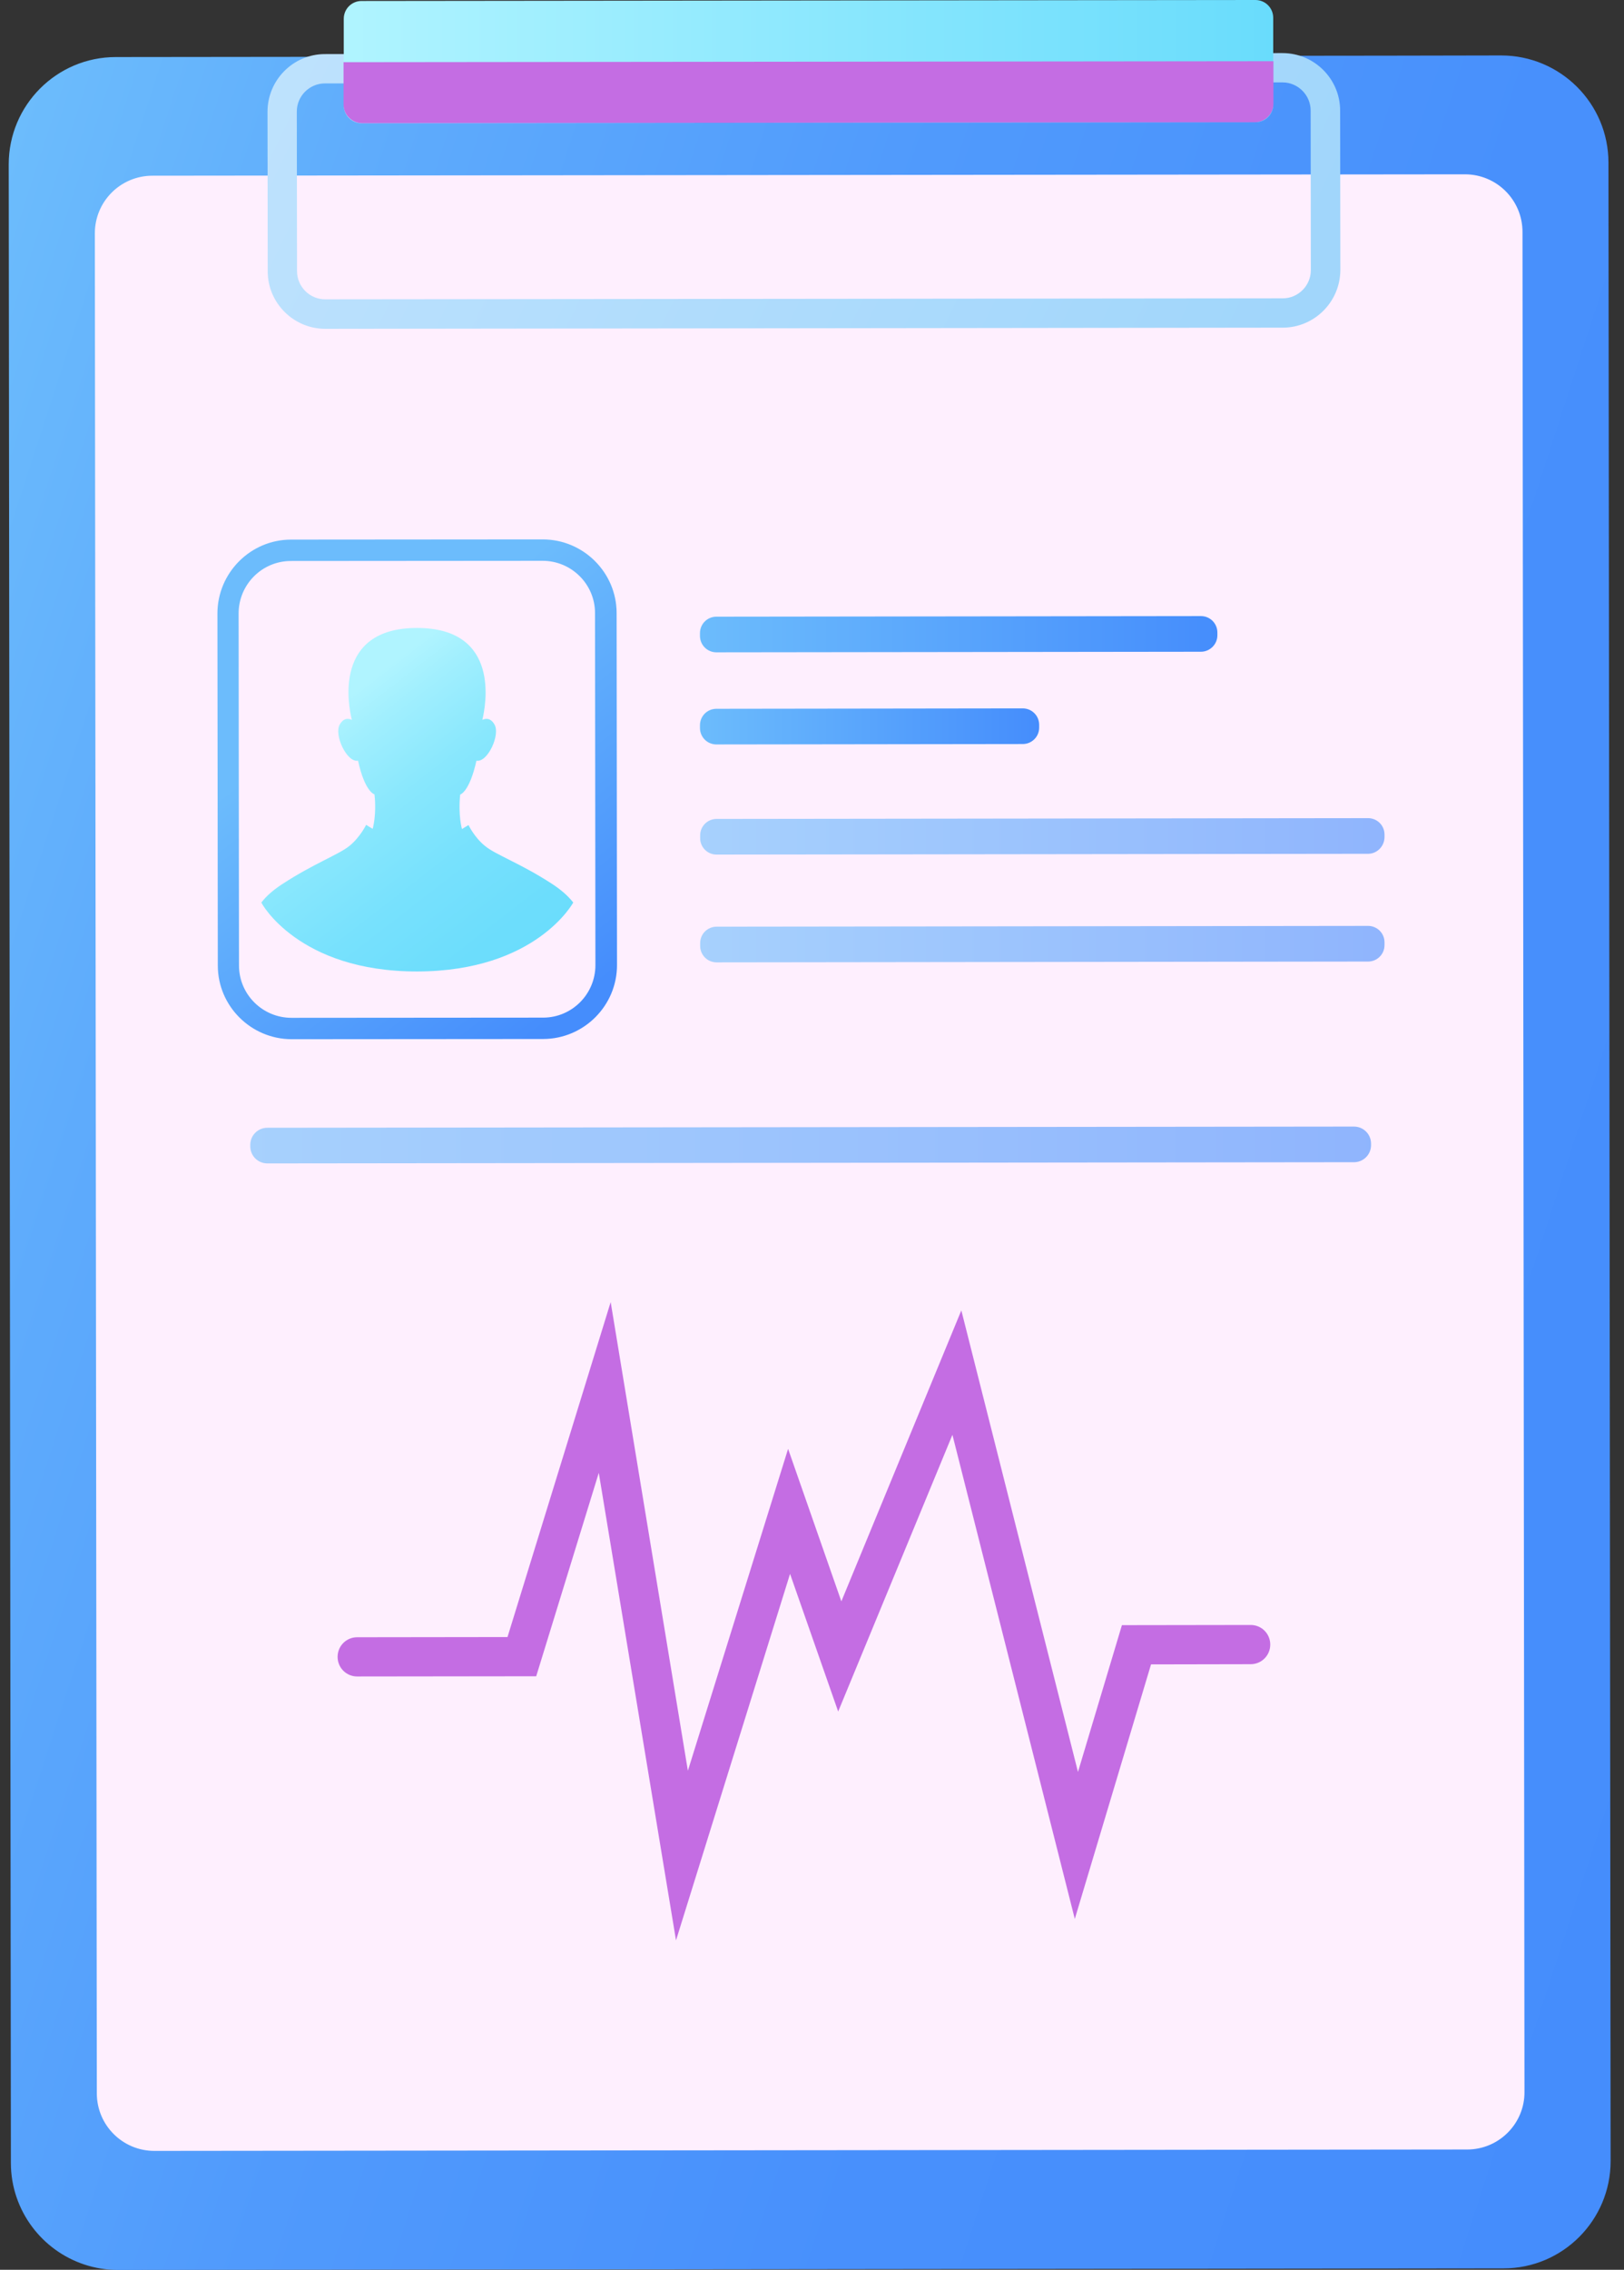 <svg width="68" height="95" viewBox="0 0 68 95" fill="none" xmlns="http://www.w3.org/2000/svg">
<rect x="0" y="0" width="68" height="95" fill="#333333" stroke="none"/>
<g clip-path="url(#clip0_91_665)">
<path d="M67.44 90.448C67.44 92.927 65.434 94.942 62.955 94.942L4.95 95.008C2.976 95.008 1.302 93.74 0.696 91.974C0.539 91.517 0.456 91.037 0.456 90.531L0.365 6.881C0.365 4.402 2.371 2.388 4.85 2.388L58.113 2.33L62.855 2.321C65.334 2.321 67.349 4.328 67.349 6.807L67.44 90.448Z" fill="url(#paint0_linear_91_665)"/>
<path d="M61.429 89.967L6.467 90.025C5.132 90.025 4.054 88.948 4.054 87.613L3.971 9.767C3.971 8.432 5.049 7.354 6.384 7.354L61.338 7.296C62.672 7.296 63.75 8.374 63.75 9.709L63.833 87.555C63.842 88.881 62.764 89.967 61.429 89.967Z" fill="#FEEFFE"/>
<path d="M53.71 13.714L13.622 13.763C12.296 13.763 11.21 12.686 11.21 11.359L11.201 4.676C11.201 3.35 12.279 2.264 13.606 2.264L53.702 2.222C55.028 2.222 56.114 3.3 56.114 4.627L56.123 11.309C56.114 12.636 55.036 13.714 53.71 13.714ZM13.606 3.491C12.959 3.491 12.428 4.021 12.428 4.668L12.437 11.351C12.437 11.997 12.967 12.528 13.614 12.528L53.71 12.487C54.357 12.487 54.887 11.956 54.887 11.309L54.879 4.627C54.879 3.98 54.348 3.449 53.702 3.449L13.606 3.491Z" fill="url(#paint1_linear_91_665)"/>
<path d="M52.574 5.116L15.14 5.157C14.725 5.157 14.394 4.825 14.394 4.411V0.788C14.394 0.373 14.725 0.041 15.14 0.041L52.566 0C52.981 0 53.312 0.332 53.312 0.746V4.369C53.321 4.784 52.989 5.116 52.574 5.116Z" fill="url(#paint2_linear_91_665)"/>
<path d="M15.173 5.157L52.541 5.116C52.972 5.116 53.321 4.767 53.321 4.336V2.562L14.385 2.603V4.378C14.385 4.809 14.742 5.157 15.173 5.157Z" fill="#C46DE3"/>
<path d="M28.306 81.212L25.072 61.645L22.452 70.159L14.957 70.168C14.501 70.168 14.136 69.803 14.136 69.347C14.136 68.891 14.501 68.526 14.957 68.526L21.25 68.518L25.57 54.498L28.803 74.114L32.999 60.641L35.229 67.025L40.253 54.846L45.137 74.164L46.977 68.02L52.367 68.012C52.823 68.012 53.188 68.377 53.188 68.833C53.188 69.289 52.823 69.654 52.367 69.654L48.196 69.662L45.004 80.316L39.88 60.053L35.096 71.635L33.081 65.873L28.306 81.212Z" fill="#C46DE3"/>
<path d="M22.751 43.487L12.213 43.495C10.513 43.495 9.12 42.111 9.12 40.411L9.104 25.678C9.104 23.978 10.488 22.585 12.188 22.585L22.726 22.577C24.426 22.577 25.819 23.961 25.819 25.661L25.835 40.394C25.835 42.094 24.45 43.479 22.751 43.487ZM12.18 23.48C10.969 23.48 9.991 24.467 9.991 25.678L10.007 40.411C10.007 41.621 10.994 42.6 12.204 42.6L22.742 42.592C23.953 42.592 24.931 41.605 24.931 40.394L24.915 25.661C24.915 24.451 23.928 23.472 22.718 23.472L12.18 23.48Z" fill="url(#paint3_linear_91_665)"/>
<path d="M17.47 40.66C22.453 40.651 24.003 37.774 24.003 37.774C23.779 37.492 23.497 37.244 23.116 36.995C21.806 36.141 20.753 35.776 20.313 35.411C19.866 35.055 19.617 34.532 19.617 34.532L19.343 34.698C19.343 34.698 19.177 34.126 19.269 33.256C19.269 33.256 19.658 33.156 19.949 31.838C20.413 31.929 20.96 30.752 20.703 30.32C20.537 30.039 20.338 30.064 20.197 30.13C20.338 29.541 20.977 26.283 17.461 26.283C13.946 26.283 14.584 29.541 14.733 30.13C14.592 30.064 14.393 30.039 14.228 30.32C13.971 30.752 14.526 31.929 14.991 31.838C15.281 33.156 15.679 33.247 15.679 33.247C15.778 34.11 15.604 34.69 15.604 34.69L15.33 34.524C15.33 34.524 15.082 35.038 14.634 35.403C14.186 35.768 13.142 36.141 11.832 36.995C11.45 37.244 11.16 37.492 10.944 37.774C10.936 37.791 12.495 40.668 17.47 40.66Z" fill="url(#paint4_linear_91_665)"/>
<path d="M50.286 27.278L29.997 27.303C29.616 27.303 29.309 26.996 29.309 26.615V26.499C29.309 26.117 29.616 25.811 29.997 25.811L50.286 25.786C50.667 25.786 50.974 26.092 50.974 26.474V26.59C50.974 26.971 50.659 27.278 50.286 27.278Z" fill="url(#paint5_linear_91_665)"/>
<path d="M42.824 31.141L29.997 31.158C29.616 31.158 29.309 30.851 29.309 30.47V30.354C29.309 29.972 29.616 29.666 29.997 29.666L42.824 29.649C43.205 29.649 43.512 29.956 43.512 30.337V30.453C43.512 30.835 43.205 31.141 42.824 31.141Z" fill="url(#paint6_linear_91_665)"/>
<path opacity="0.6" d="M57.283 35.735L30.006 35.768C29.624 35.768 29.317 35.462 29.317 35.08V34.964C29.317 34.583 29.624 34.276 30.006 34.276L57.283 34.243C57.665 34.243 57.972 34.549 57.972 34.931V35.047C57.963 35.428 57.657 35.735 57.283 35.735Z" fill="url(#paint7_linear_91_665)"/>
<path opacity="0.6" d="M56.695 48.644L11.193 48.694C10.803 48.694 10.48 48.379 10.48 47.981V47.915C10.48 47.525 10.795 47.202 11.193 47.202L56.695 47.152C57.084 47.152 57.408 47.467 57.408 47.865V47.931C57.408 48.329 57.084 48.644 56.695 48.644Z" fill="url(#paint8_linear_91_665)"/>
<path opacity="0.6" d="M57.283 40.245L30.006 40.279C29.624 40.279 29.317 39.972 29.317 39.59V39.474C29.317 39.093 29.624 38.786 30.006 38.786L57.283 38.753C57.665 38.753 57.972 39.06 57.972 39.441V39.557C57.972 39.939 57.665 40.245 57.283 40.245Z" fill="url(#paint9_linear_91_665)"/>
</g>
<defs>
<linearGradient id="paint0_linear_91_665" x1="-8.924" y1="34.748" x2="76.729" y2="62.578" gradientUnits="userSpaceOnUse">
<stop stop-color="#6CBCFC"/>
<stop offset="0.171" stop-color="#5EABFC"/>
<stop offset="0.408" stop-color="#509AFC"/>
<stop offset="0.67" stop-color="#4890FC"/>
<stop offset="1" stop-color="#458DFC"/>
</linearGradient>
<linearGradient id="paint1_linear_91_665" x1="-4.86" y1="-21.375" x2="56.116" y2="7.99" gradientUnits="userSpaceOnUse">
<stop stop-color="#CFE9FF"/>
<stop offset="1" stop-color="#A1D6FB"/>
</linearGradient>
<linearGradient id="paint2_linear_91_665" x1="14.384" y1="2.58" x2="53.32" y2="2.58" gradientUnits="userSpaceOnUse">
<stop stop-color="#B0F4FF"/>
<stop offset="1" stop-color="#69DCFC"/>
</linearGradient>
<linearGradient id="paint3_linear_91_665" x1="14.5" y1="29.207" x2="24.28" y2="41.833" gradientUnits="userSpaceOnUse">
<stop stop-color="#6CBCFC"/>
<stop offset="1" stop-color="#458DFC"/>
</linearGradient>
<linearGradient id="paint4_linear_91_665" x1="13.439" y1="30.029" x2="23.22" y2="42.655" gradientUnits="userSpaceOnUse">
<stop stop-color="#B0F4FF"/>
<stop offset="0.099" stop-color="#A1EFFE"/>
<stop offset="0.299" stop-color="#88E7FD"/>
<stop offset="0.509" stop-color="#77E1FD"/>
<stop offset="0.734" stop-color="#6CDDFC"/>
<stop offset="1" stop-color="#69DCFC"/>
</linearGradient>
<linearGradient id="paint5_linear_91_665" x1="29.31" y1="26.551" x2="50.969" y2="26.564" gradientUnits="userSpaceOnUse">
<stop stop-color="#6CBCFC"/>
<stop offset="1" stop-color="#458DFC"/>
</linearGradient>
<linearGradient id="paint6_linear_91_665" x1="29.314" y1="30.403" x2="43.511" y2="30.403" gradientUnits="userSpaceOnUse">
<stop stop-color="#6CBCFC"/>
<stop offset="1" stop-color="#458DFC"/>
</linearGradient>
<linearGradient id="paint7_linear_91_665" x1="29.319" y1="35.01" x2="57.967" y2="35.01" gradientUnits="userSpaceOnUse">
<stop stop-color="#6CBCFC"/>
<stop offset="1" stop-color="#458DFC"/>
</linearGradient>
<linearGradient id="paint8_linear_91_665" x1="10.48" y1="47.927" x2="57.406" y2="47.927" gradientUnits="userSpaceOnUse">
<stop stop-color="#6CBCFC"/>
<stop offset="1" stop-color="#458DFC"/>
</linearGradient>
<linearGradient id="paint9_linear_91_665" x1="29.323" y1="39.519" x2="57.972" y2="39.519" gradientUnits="userSpaceOnUse">
<stop stop-color="#6CBCFC"/>
<stop offset="1" stop-color="#458DFC"/>
</linearGradient>
<clipPath id="clip0_91_665">
<rect width="67.075" height="95" fill="white" transform="translate(0.365)"/>
</clipPath>
</defs>
</svg>
